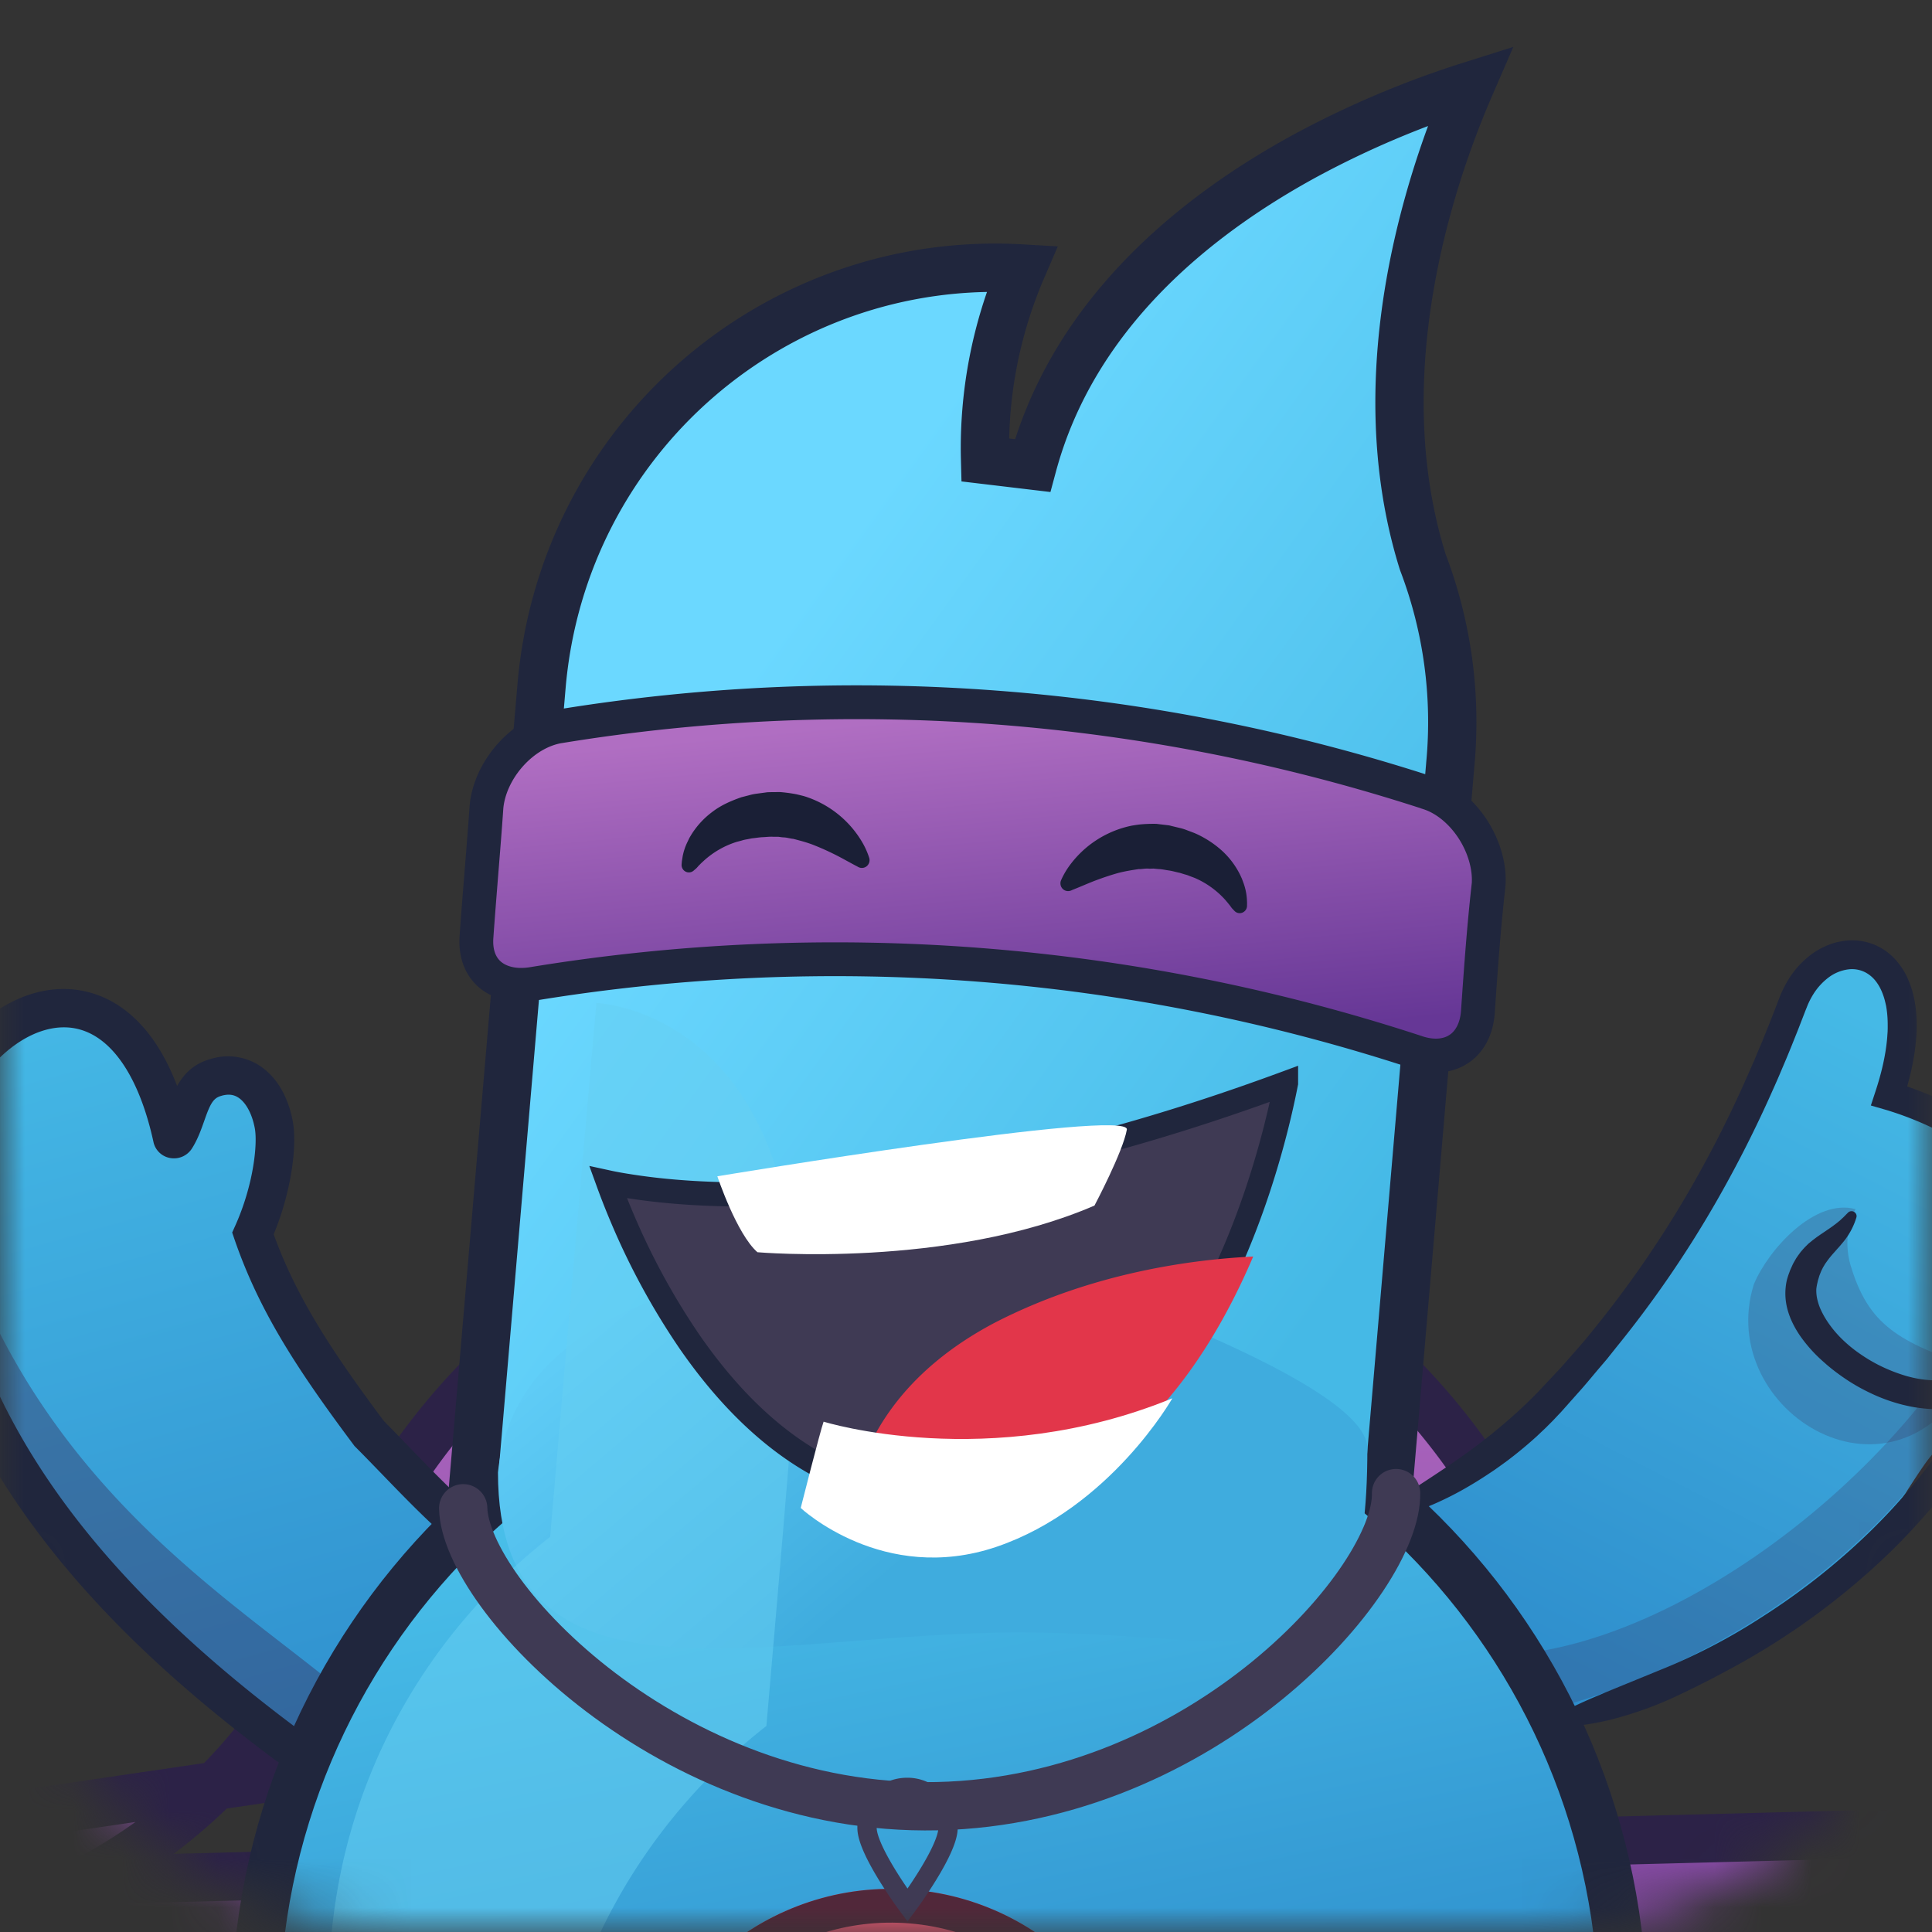 <svg xmlns="http://www.w3.org/2000/svg" width="40" height="40" fill="none"><rect width="100%" height="100%" fill="#333333" stroke="none"/><mask id="a" width="40" height="40" x="0" y="0" maskUnits="userSpaceOnUse" style="mask-type:alpha"><rect width="40" height="40" fill="#D9D9D9" rx="8"/></mask><g mask="url(#a)"><path fill="url(#b)" stroke="#2C2247" d="M-11.1 39.263c4.875 9.669 16.703 16.552 30.585 16.552 14.244 0 26.297-7.225 30.954-17.287.033-.121.053-.217.053-.298 0-.381-.31-.69-.686-.69a.655.655 0 0 0-.423.157l-60.484 1.566Zm0 0h.03l-.36-.723a.7.7 0 0 1-.07-.31c0-.381.31-.69.686-.69.157 0 .29.047.4.134a10.969 10.969 0 0 0 7.042 2.532c4.647 0 8.628-2.857 10.296-6.912l.004-.008.003-.009c1.893-5.122 6.802-8.777 12.554-8.777 5.633 0 10.441 3.494 12.415 8.435l-43 6.328Z"/><path fill="url(#c)" stroke="#20263D" d="m29.454 11.626.005.014.005.014a9.293 9.293 0 0 1 .563 4.166v.003l-2.065 24.154c-.434 5.067-4.764 8.847-9.756 8.656v-.01l-.457-.039A9.432 9.432 0 0 1 9.147 38.36l2.065-24.154c.439-5.132 4.856-8.943 9.947-8.647a9.387 9.387 0 0 0-.764 3.963l.983.117c.837-3.108 3.313-5.147 5.657-6.421a19.602 19.602 0 0 1 3.402-1.44c-.26.6-.585 1.436-.861 2.427-.568 2.032-.95 4.759-.122 7.421Z"/><path fill="url(#d)" stroke="#20263D" stroke-width=".7" d="m29.32 21.781-.005-.002a38.659 38.659 0 0 0-18.298-1.407c-.388.06-.687-.035-.876-.198-.185-.16-.307-.424-.274-.8v-.005c.03-.422.064-.844.098-1.27l.004-.052c.036-.442.072-.889.103-1.34.034-.375.216-.766.499-1.081.284-.316.649-.533 1.024-.59h.003a38.22 38.22 0 0 1 17.97 1.38l.003.002c.357.114.685.387.92.746.232.358.353.772.33 1.145-.103.906-.164 1.791-.225 2.668-.034.369-.195.616-.402.748-.208.134-.508.181-.874.056Z"/><path fill="url(#e)" d="M1.64 21.159c.66.063 1.085.849 1.502 1.23.209.191 1.17.014 1.302.246.383-.358.757-.096.781.147-.02-.071.015.053 0 0 .02.071.273 1.295.298 1.384-.01-.113.025.089 0 0 .03.107-.026-.101.009.023.015.13-.562.803-.506.922-.046-.16.04.142 0 0 .186.581.171 1.456.556 2.116.385.66.637 1.227 1.222 1.811.58.566 1.232 1.074 1.895 1.463.663.39 1.094 1.468 1.686 1.685.143.036.803.561.925.603.118.025-.189.033-.091.063.117.024-.66.888.091-.063.092.013.937-.706 1.009-.688.071.018.116-.194.162-.188l.138.018c.255.044.48.134.658.295.199.155.34.346.478.595.247.488.387 1.14.235 1.855l-.373 1.892c-.132.71-.58 1.316-1.247 1.696-.328.17-.712.297-1.116.353-.41.04-.834.024-1.247-.109 0 0-.077-.036-.24-.067a3.893 3.893 0 0 1-.291-.09c-.102-.048-.245-.085-.373-.145a35.636 35.636 0 0 1-.47-.175 7.922 7.922 0 0 1-.53-.234c-.2-.079-.403-.175-.607-.27-.204-.097-.434-.205-.643-.32-.882-.461-1.544-1.135-2.47-1.911-.927-.776-2.045-1.674-2.77-2.68-.747-1-1.424-2.02-1.853-3.07a13.316 13.316 0 0 1-.813-2.96c-.04-.219-.054-.426-.089-.628-.034-.201-.4-.14-.41-.33-.009-.19.118-.553.098-.7.001-.155.228-.367.213-.498-.305-.057-.004-.248.012-.349.016-.1.012-.195.017-.254.006-.137.006-.214.006-.214.007-.366.127-.727.302-1.045.176-.319.407-.595.654-.819.585-.434 1.23-.654 1.89-.59Z"/><path fill="#371A45" d="M8.636 38.767c-.2.48-.404 1.005-.591 1.553a4.76 4.76 0 0 1-1.327-1.034c-.075.05-.145.105-.209.167a18.092 18.092 0 0 1 .98-2.254c-2.321-1.508-4.463-3.305-6.157-5.474-1.775-2.191-3.243-5.497-2.725-8.11C.783 34.018 10.51 34.473 8.636 38.766Z" opacity=".35"/><path fill="#20263D" d="m5.6 43.297.033.006a.401.401 0 0 0 .44-.352c.133-1.253.484-2.577 1.073-4.047.05-.114.101-.225.15-.333.197-.425.383-.827.35-1.235-.05-.62-.563-.957-.96-1.16C2.15 32.92-.297 29.64-1.01 25.851l-.006-.025c-.429-1.65.21-3.173 1.034-3.95.54-.51 1.148-.712 1.664-.553.681.208 1.212 1.03 1.494 2.314a.428.428 0 0 0 .357.34.441.441 0 0 0 .444-.204c.117-.185.187-.385.25-.562.12-.344.183-.478.354-.522l.008-.003c.133-.037.24-.027.337.033.164.101.294.342.35.644.059.328-.027 1.17-.405 2.013l-.064.142.05.147c.51 1.479 1.29 2.679 2.466 4.251l.017.023.02.02c.183.183.363.37.553.566.996 1.03 2.026 2.096 3.346 2.572.1.032.207.026.3-.02a.396.396 0 0 0-.029-.726c-1.144-.412-2.107-1.409-3.04-2.373-.177-.184-.36-.374-.541-.555-1.079-1.445-1.809-2.558-2.283-3.868.374-.906.486-1.844.397-2.33-.097-.535-.351-.954-.715-1.178a1.198 1.198 0 0 0-.978-.124c-.36.095-.566.318-.703.56-.484-1.267-1.191-1.747-1.752-1.918-.802-.246-1.696.022-2.452.735-.548.517-.98 1.237-1.213 2.026a5.035 5.035 0 0 0-.047 2.682c.408 2.151 1.32 4.111 2.792 5.994 1.285 1.644 3.001 3.226 5.248 4.835l.026.019.028.014c.53.265.544.455.55.527.016.203-.12.499-.28.842-.052.114-.106.231-.16.356l-.004.01c-.617 1.539-.985 2.933-1.126 4.26a.395.395 0 0 0 .077.28c.06.079.149.134.248.152Z"/><path fill="url(#f)" d="M38.439 19.903c1.101.329.49 2.193.879 2.723.189.274 1.934.834 2.017 1.186.066.343.54.841.475 1.227 0 0 .04.548.012.688-.019.079-.124.517-.199.51.04.38.068.24.04.38-.028.14-.092.492-.137.667 0 0-.233.46-.288.653-.054.192-.3.82-.382 1.02-.081.202-.293.501-.383.72-.498.482-.37.225-1.02 1.236C38 33 37.412 33.08 36.5 34c-1.29.742-2.958.843-4 1.5-1.04.657-1.026 1.352-1.959 1.711-.229.103-.457.162-.668.23a9.976 9.976 0 0 1-.624.187c-.202.051-.387.11-.545.162a33.57 33.57 0 0 1-.474.11c-.15.033-.272.058-.378.092a1.22 1.22 0 0 0-.29.05c-.149.034-.236.033-.236.033a2.625 2.625 0 0 1-1.173-.073c-.357-.117-.688-.287-.94-.526-.519-.488-.765-1.166-.73-1.92l.12-1.99c.053-.745.333-1.418.67-1.862.17-.244.374-.426.585-.538.203-.138.432-.198.677-.204l.131.001c.044 0 .105.01.175.002.07-.008.14-.016.228-.015.088 0 .184-.016.298-.024.097-.016.21-.024.334-.05.113-.007.254-.023.386-.066.122-.025.773.75.913.69.589-.117.773-1.103 1.486-1.421.704-.3 1.338-.953 2.009-1.447.671-.493.906-1.068 1.439-1.677.532-.609.642-.778.955-1.345.423-.489.472-1.013.472-1.013.062-.122.496-.742.532-.856-.027.096.037-.113 0 0 .045-.087.229-.34.265-.41.09-.263.274-.531.443-.731.177-.218.353-1.175.714-1.972.423-.489.511-.775 1.124-.725Z"/><path fill="#371A45" d="M41.89 25.073c.068 4.224-4.113 8.716-9.569 10.256-.17.048-.341.093-.514.136 0 0-1.321-.603-1.336-.838-.026-.392.643-.318 1.36-.433 4.236-.68 9.505-5.5 10.024-9.422.02.1.032.2.034.3Z" opacity=".2" style="mix-blend-mode:multiply"/><path fill="#20263D" d="m28.51 31.303.504-.318a43.87 43.87 0 0 0 .987-.646l.12-.083.121-.084a12.105 12.105 0 0 0 1.138-.906c.037-.032.071-.066.107-.098l.105-.1.104-.1.102-.103.051-.051.05-.054.102-.109.203-.216c.137-.142.264-.293.395-.441l.195-.224c.064-.075.125-.153.188-.23a22.305 22.305 0 0 0 2.012-2.923 24.07 24.07 0 0 0 1.08-2.107l.12-.271.12-.271.114-.274c.02-.045.04-.09.058-.136l.055-.138.111-.275c.037-.092.072-.185.108-.277l.053-.139.027-.07.032-.079c.045-.106.099-.209.16-.307.125-.203.29-.381.483-.523.1-.073.21-.133.326-.18.12-.05.246-.08.374-.094a1.204 1.204 0 0 1 1.063.432c.08.096.148.2.202.313.05.107.092.219.122.333.03.11.05.223.063.336.012.11.018.22.018.331v.082l-.003.082-.005.08-.003.041-.004.04c-.038.429-.14.838-.269 1.232l-.205-.377.043.012.04.012.077.024a7.755 7.755 0 0 1 .45.163c.198.078.392.164.584.26.38.191.75.418 1.085.706.17.146.325.31.46.489.142.185.255.391.334.61a2 2 0 0 1 .089.346l.012.088.009.09.004.088v.082a6.6 6.6 0 0 1-.025.633 8 8 0 0 1-.624 2.437c-.083.192-.17.383-.265.57-.045.094-.096.185-.145.278l-.076.137-.038.068-.04.068-.08.135-.083.133-.04.067-.043.066-.085.131-.088.129-.044.065-.045.064-.09.127-.094.126c-.499.667-1.061 1.286-1.68 1.847a14.95 14.95 0 0 1-3.06 2.147 19.93 19.93 0 0 1-1.118.56 7.72 7.72 0 0 1-1.33.46l-.154.033a4.64 4.64 0 0 1-.31.054 3.67 3.67 0 0 1-.632.041.104.104 0 0 1-.097-.076.102.102 0 0 1 .046-.114l.003-.001c.09-.055.183-.101.276-.148.092-.046.184-.089.276-.132a11.202 11.202 0 0 1 .417-.182l.138-.06 1.111-.455a12.23 12.23 0 0 0 2.127-1.107 14.002 14.002 0 0 0 1.9-1.454 12.441 12.441 0 0 0 1.603-1.762l.089-.12.085-.12.044-.061.041-.062.083-.123.08-.124.041-.062.04-.063.077-.126.075-.128.038-.064.036-.065.072-.129c.045-.087.093-.173.136-.262.09-.175.17-.354.25-.534a7.43 7.43 0 0 0 .58-2.257c.015-.193.025-.387.023-.58V25.304l-.004-.062-.005-.062-.01-.062a1.404 1.404 0 0 0-.062-.242c-.112-.319-.342-.607-.624-.85a4.652 4.652 0 0 0-.96-.622 6.78 6.78 0 0 0-.95-.388l-.069-.022-.033-.01-.031-.009-.3-.087.095-.29c.12-.364.21-.734.242-1.1l.003-.035.002-.034.005-.068.002-.068v-.068c0-.088-.004-.177-.014-.265l-.008-.064-.01-.064-.014-.062-.015-.061a1.28 1.28 0 0 0-.083-.227.915.915 0 0 0-.121-.19.681.681 0 0 0-.156-.136.6.6 0 0 0-.387-.087.864.864 0 0 0-.409.163c-.13.097-.24.217-.325.355a1.609 1.609 0 0 0-.116.224l-.024.06-.028.07-.054.14c-.037.094-.072.188-.11.282l-.112.28-.057.14-.058.14-.118.278c-.038.093-.08.185-.12.277l-.124.277a24.953 24.953 0 0 1-1.106 2.158 22.644 22.644 0 0 1-2.065 3l-.095.12c-.033.039-.062.08-.095.118l-.196.23c-.131.156-.26.313-.396.463l-.202.227-.101.114-.05.056-.054.056-.107.114-.11.11c-.036.037-.074.073-.112.108l-.113.107c-.153.14-.313.274-.475.402l-.123.095-.126.092-.126.09c-.042.03-.085.058-.129.087a8.2 8.2 0 0 1-.527.326c-.18.102-.364.195-.552.28a6.054 6.054 0 0 1-.875.316 4.234 4.234 0 0 1-.228.051l-.079.014a.101.101 0 0 1-.112-.131.102.102 0 0 1 .042-.053l.002-.002Z"/><path fill="#371A45" d="M40.893 28.32c-1.62 3.25-5.411.9-4.58-1.734.297-.71 1.257-1.783 2.104-1.552-.075.115-.273.607-.1 1.173.368 1.214.967 1.58 2.576 2.113Z" opacity=".2" style="mix-blend-mode:multiply"/><path fill="#20263D" d="M38.435 25.205a1.456 1.456 0 0 1-.29.53l-.047.056-.024.028-.024.026-.091.103c-.055.061-.106.125-.152.192-.024.03-.04.064-.06.094l-.024.048a.46.46 0 0 0-.023.049l-.02.051-.01.025-.008.026c-.01.036-.023.069-.03.108a1.052 1.052 0 0 0-.027.146.808.808 0 0 0 .025.234c.017.069.04.136.07.2.032.07.069.137.11.202.087.137.19.264.305.38.12.119.25.228.39.324a3.242 3.242 0 0 0 .442.26 3.442 3.442 0 0 0 .474.187l.06.018.062.016a2.243 2.243 0 0 0 .609.07 1.47 1.47 0 0 0 .454-.083c.07-.025.138-.057.202-.094.257-.148.448-.398.573-.695l.012-.027a1.717 1.717 0 0 0 .057-.188c.02-.078.085-.154.094-.233.019-.154.152-.328.126-.48-.012-.077.013-.155.021-.247.047-.063.026-.057.104-.07a.367.367 0 0 1 .246.043c.066.044.093.133.109.21.037.21-.027.4-.053.611a2.558 2.558 0 0 1-.122.534l-.017.043-.015.036-.03.07c-.01.024-.024.047-.035.07l-.035.07-.04.07-.02.032-.02.034-.044.066-.048.066a.76.76 0 0 1-.05.064l-.052.063-.056.06c-.037.04-.08.076-.12.114a1.932 1.932 0 0 1-.271.195 1.933 1.933 0 0 1-.624.227 2.358 2.358 0 0 1-.643.024 2.856 2.856 0 0 1-.31-.045c-.052-.01-.102-.023-.152-.034l-.075-.02a3.578 3.578 0 0 1-.642-.246 3.846 3.846 0 0 1-.522-.307 4.583 4.583 0 0 1-.243-.181c-.04-.033-.079-.064-.117-.099l-.057-.05-.057-.052a2.99 2.99 0 0 1-.408-.468 2.072 2.072 0 0 1-.163-.28l-.035-.076-.03-.08a1.435 1.435 0 0 1-.048-.164 1.257 1.257 0 0 1-.005-.54c.013-.055.03-.11.05-.162.01-.026.017-.052.029-.076l.034-.076.017-.037.02-.037.042-.073c.014-.024.032-.047.047-.07l.05-.068.055-.064c.01-.01.018-.021.028-.03l.029-.03c.02-.018.038-.039.058-.056l.062-.05c.02-.018.04-.031.06-.047.021-.015.04-.031.06-.044l.06-.042.058-.039.112-.076.053-.037.027-.019.025-.019.051-.038.049-.04.025-.02.023-.022.048-.044c.031-.03.06-.062.093-.093l.005-.006a.104.104 0 0 1 .125-.016c.02.012.036.029.045.05a.1.1 0 0 1 .004.065Z"/><path fill="url(#g)" stroke="#20263D" d="M33.603 41.803c0 7.845-6.34 14.202-14.159 14.202-7.818 0-14.159-6.357-14.159-14.202s6.34-14.201 14.16-14.201c7.818 0 14.158 6.356 14.158 14.201Z"/><path fill="url(#h)" d="M28.31 29.984c0 5.316-2.028 3.814-7.216 3.814-5.189 0-10.784 1.88-10.784-3.314.537-5.34 10.784-4.32 10.784-4.32s7.216 2.349 7.216 3.82Z"/><path fill="#67CFF2" fill-opacity=".54" d="M12.35 20.766c-.02.123-.96 11.052-.96 11.052-2.515 1.968-4.253 4.92-4.539 8.366-.43 4.982 2.29 9.493 6.481 11.605a11.855 11.855 0 0 1-2.003-7.69c.286-3.444 2.024-6.396 4.538-8.365 0 0 .389-4.45.573-6.828.695-7.976-4.09-8.14-4.09-8.14Z"/><path fill="#EE5B76" d="M23.862 44.717c.097-3-2.249-5.51-5.24-5.608-2.99-.097-5.493 2.255-5.59 5.255-.098 2.999 2.248 5.51 5.239 5.607 2.99.097 5.494-2.255 5.591-5.254Z"/><path stroke="#0F1322" stroke-opacity=".7" stroke-width=".7" d="M18.611 39.459c2.797.091 4.992 2.439 4.901 5.246-.09 2.807-2.433 5.007-5.23 4.916-2.797-.091-4.992-2.439-4.9-5.246.09-2.807 2.433-5.007 5.23-4.916Z"/><path stroke="#3F3A54" stroke-miterlimit="10" stroke-width=".4" d="M19.628 37.846c0 .472-.839 1.6-.839 1.6s-.838-1.128-.838-1.6a.83.83 0 0 1 .838-.84c.45 0 .839.389.839.84Z"/><path stroke="#3F3A54" stroke-linecap="round" stroke-miterlimit="10" d="M28.904 30.913c.04 1.804-3.96 6.359-9.5 6.482-5.541.123-9.773-4.364-9.814-6.168"/><path fill="#3F3A54" stroke="#20263D" stroke-width=".5" d="M26.626 22.425a17.24 17.24 0 0 1-.197.88c-.198.79-.52 1.851-1.012 2.932-.992 2.174-2.641 4.355-5.309 4.697-2.661.34-4.566-1.326-5.83-3.152a14.628 14.628 0 0 1-1.39-2.549 14.995 14.995 0 0 1-.297-.753c.138.03.307.06.508.09.632.097 1.573.184 2.82.154 2.423-.058 5.999-.559 10.707-2.3Z"/><path fill="#fff" d="M14.852 24.354s.399 1.195.83 1.572c0 0 3.944.343 6.978-.966 0 0 .59-1.114.67-1.572.08-.459-8.478.966-8.478.966Z"/><path fill="#E2364A" d="M20.59 27.388c-1.943 1.026-2.679 2.42-2.924 3.507a5.23 5.23 0 0 0 2.617.307c2.944-.369 4.682-2.89 5.663-5.187-1.247.061-3.332.328-5.356 1.373Z"/><path fill="#fff" d="M16.578 31.221s.406-1.603.474-1.787c0 0 3.432 1.069 7.22-.484 0 0-1.285 2.271-3.635 3.073-2.351.801-4.059-.802-4.059-.802Z"/><path fill="#1A1F36" d="M17.748 17.939c-.156-.081-.312-.172-.461-.246a5.55 5.55 0 0 0-.44-.197c-.142-.056-.284-.092-.421-.128-.07-.006-.137-.03-.207-.031-.034-.002-.069-.008-.103-.012h-.104c-.066-.006-.147.005-.221.008-.075.003-.148.017-.223.024l-.107.021a.664.664 0 0 0-.106.025l-.106.028a1.82 1.82 0 0 0-.674.387c-.029.027-.06.054-.087.083-.03.027-.056.064-.08.084l-.049.042a.148.148 0 0 1-.166.018.153.153 0 0 1-.081-.148c.003-.036.004-.06.009-.088l.013-.081a1.19 1.19 0 0 1 .104-.306l.035-.074.042-.07c.117-.187.269-.35.448-.48.178-.134.381-.22.586-.292l.156-.04c.051-.015.104-.026.157-.033l.157-.021c.026-.003.051-.008.08-.01l.083-.002.169-.001a2.975 2.975 0 0 1 .334.045c.055.012.11.026.164.04a2.123 2.123 0 0 1 1.22.984c.051.092.094.19.126.29a.163.163 0 0 1-.047.173.158.158 0 0 1-.178.02l-.022-.012ZM22.197 18.427c.163-.064.328-.138.483-.197.156-.059.31-.11.457-.152.148-.04.293-.062.433-.084.07.002.14-.016.209-.01.034.002.069 0 .103-.001l.104.01c.066.001.145.02.22.03.073.011.144.033.218.048l.105.032c.035.009.07.02.103.035l.102.038a1.82 1.82 0 0 1 .632.453c.025.03.053.061.077.093.027.03.05.069.071.091l.045.047a.147.147 0 0 0 .163.035.152.152 0 0 0 .096-.14c0-.035.002-.06 0-.088-.002-.029-.002-.055-.005-.082a1.206 1.206 0 0 0-.072-.315l-.028-.076-.034-.074a1.69 1.69 0 0 0-.397-.523 2.09 2.09 0 0 0-.553-.35l-.151-.057c-.05-.02-.1-.036-.153-.048l-.154-.037c-.026-.006-.05-.014-.078-.018l-.084-.01-.167-.02a2.99 2.99 0 0 0-.337.012c-.056.006-.111.015-.167.024a2.122 2.122 0 0 0-1.313.854c-.061.086-.113.179-.156.276a.163.163 0 0 0 .03.177.158.158 0 0 0 .174.038l.024-.01Z"/></g><defs><linearGradient id="b" x1="19.496" x2="19.496" y1="24" y2="56.315" gradientUnits="userSpaceOnUse"><stop stop-color="#BB70C8"/><stop offset="1" stop-color="#471D7B"/></linearGradient><linearGradient id="c" x1="11.048" x2="25.154" y1="20.05" y2="30.23" gradientUnits="userSpaceOnUse"><stop stop-color="#6BD8FF"/><stop offset="1" stop-color="#45B9E6"/></linearGradient><linearGradient id="d" x1="20.346" x2="21.053" y1="14.739" y2="22.198" gradientUnits="userSpaceOnUse"><stop stop-color="#B06EC2"/><stop offset=".958" stop-color="#663796"/></linearGradient><linearGradient id="e" x1="3.839" x2="9.163" y1="20.457" y2="39.327" gradientUnits="userSpaceOnUse"><stop stop-color="#44B7E5"/><stop offset="1" stop-color="#2B87C9"/></linearGradient><linearGradient id="f" x1="37.629" x2="28.111" y1="20.487" y2="39.021" gradientUnits="userSpaceOnUse"><stop stop-color="#45B9E6"/><stop offset="1" stop-color="#267EC3"/></linearGradient><linearGradient id="g" x1="19.444" x2="24.937" y1="27.102" y2="53.206" gradientUnits="userSpaceOnUse"><stop stop-color="#4DC7EE"/><stop offset="1" stop-color="#1D6FBA"/></linearGradient><linearGradient id="h" x1="12.2" x2="19.121" y1="23.851" y2="32.036" gradientUnits="userSpaceOnUse"><stop stop-color="#6BD8FF"/><stop offset="1" stop-color="#3FACDE"/></linearGradient></defs></svg>